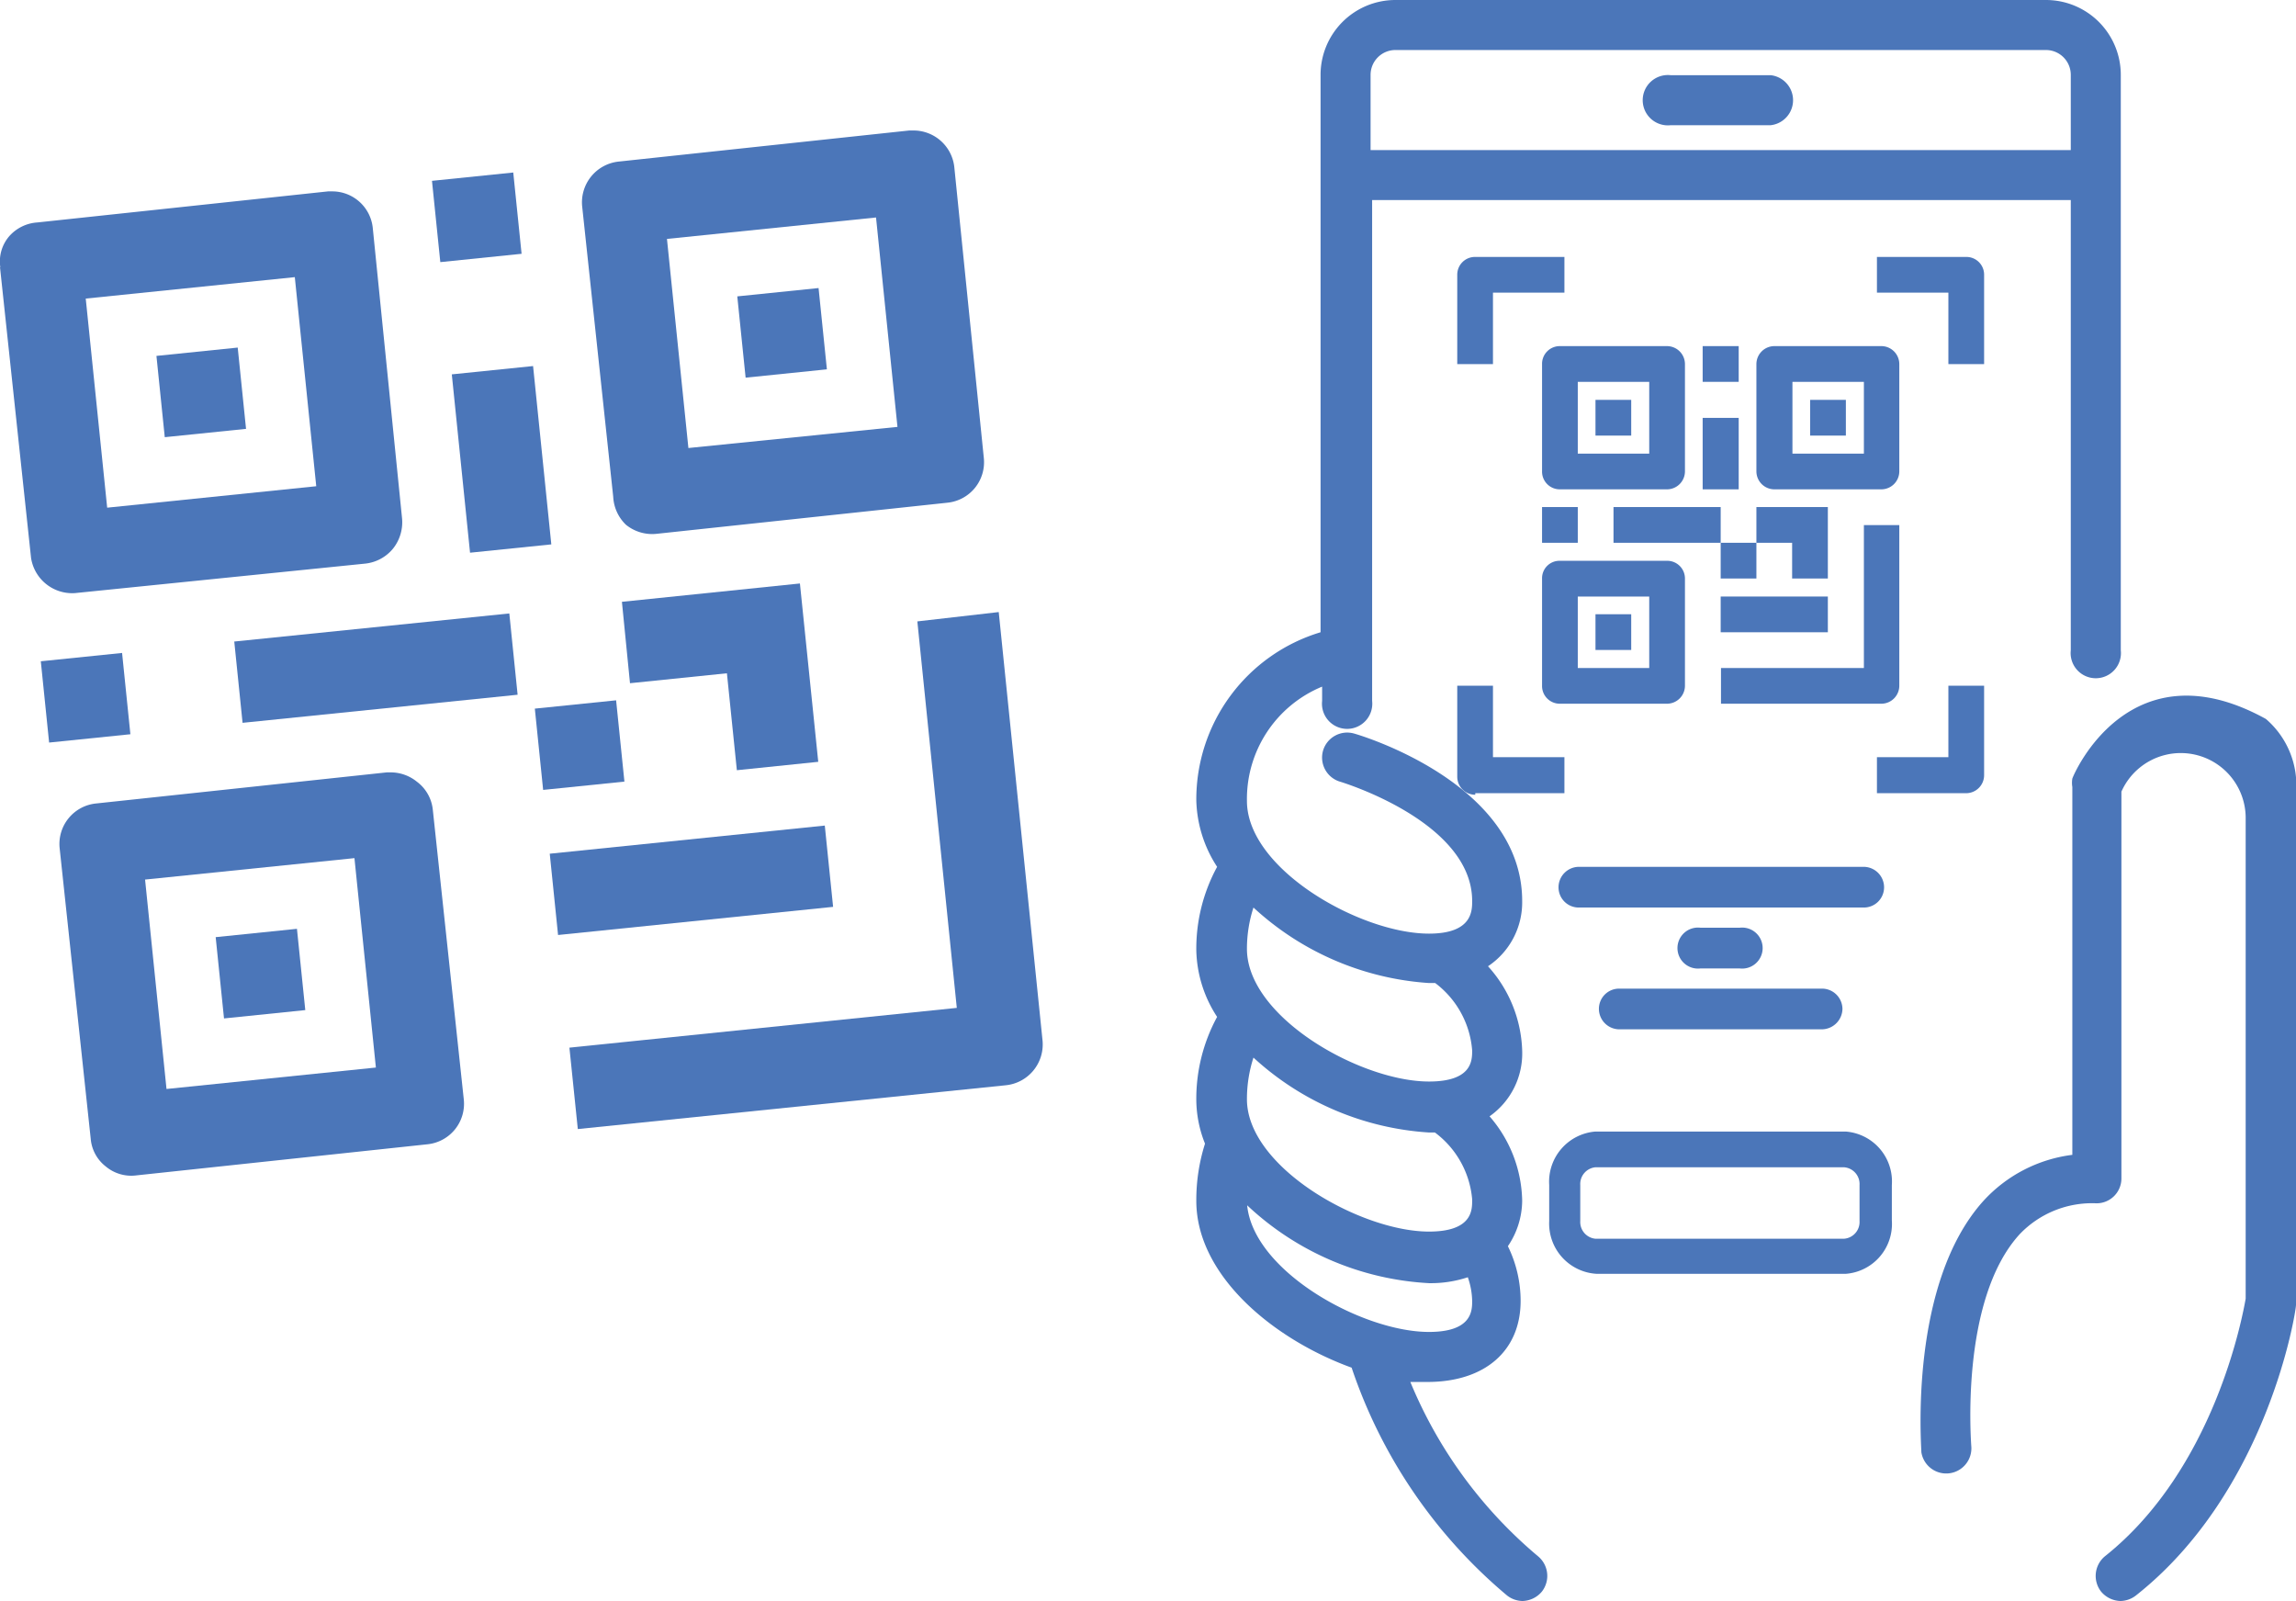 <svg xmlns="http://www.w3.org/2000/svg" viewBox="0 0 73.91 51.53"><defs><style>.cls-1{fill:#4b76b9;}</style></defs><g id="Calque_2" data-name="Calque 2"><g id="Layer_1" data-name="Layer 1"><g id="NewGroupe13"><g id="NewGroup0-10"><path class="cls-1" d="M57,2.42H53.78a.81.81,0,1,0,0,1.61H57a.81.81,0,0,0,0-1.61Z"/></g></g><path class="cls-1" d="M72.94,23.14c-4.35-2.4-6.16,1.71-6.23,1.92a.81.81,0,0,0,0,.27V37.17a4.66,4.66,0,0,0-2.86,1.48c-2.41,2.67-2,7.87-2,8.09a.81.81,0,0,0,1.61-.15c0-.05-.4-4.72,1.55-6.86a3.22,3.22,0,0,1,2.48-1,.8.8,0,0,0,.8-.8V25.48a2.09,2.09,0,0,1,4,.82V41.8c-.1.56-1,5.48-4.53,8.29a.82.82,0,0,0-.13,1.13.84.84,0,0,0,.63.31.83.83,0,0,0,.5-.18C73,48,73.91,42.22,73.91,42V25.53A2.81,2.81,0,0,0,72.94,23.14Z"/><path class="cls-1" d="M40.09,38.74A9.26,9.26,0,0,0,46,41.3a3.79,3.79,0,0,0,1.25-.19,2.43,2.43,0,0,1,.14.76c0,.31,0,1-1.39,1-2.17,0-5.75-2-5.86-4.17ZM46,31.64h.2a3,3,0,0,1,1.19,2.17c0,.32,0,1-1.39,1-2.2,0-5.86-2.07-5.86-4.27a4.3,4.3,0,0,1,.21-1.33A9.22,9.22,0,0,0,46,31.64Zm1.39,7c0,.31,0,1-1.39,1-2.2,0-5.86-2.07-5.86-4.26a4.32,4.32,0,0,1,.21-1.34,9.2,9.2,0,0,0,5.64,2.41h.2a3,3,0,0,1,1.2,2.15ZM44.12,2.42a.8.8,0,0,1,.8-.81H65.86a.8.8,0,0,1,.8.81V4.83H44.12V2.42Zm1.22,42.06c.21,0,.41,0,.61,0,1.85,0,3-1,3-2.61a4,4,0,0,0-.41-1.76A2.63,2.63,0,0,0,49,38.65a4.25,4.25,0,0,0-1.05-2.72A2.47,2.47,0,0,0,49,33.81,4.23,4.23,0,0,0,47.9,31.1,2.47,2.47,0,0,0,49,29c0-3.78-5.19-5.33-5.41-5.39a.81.81,0,0,0-1,.55.81.81,0,0,0,.55,1h0s4.25,1.27,4.25,3.84c0,.32,0,1.05-1.39,1.05-2.2,0-5.86-2.07-5.86-4.27a3.91,3.91,0,0,1,2.42-3.68v.46a.81.81,0,1,0,1.61,0V6.44H66.66V20.93a.81.81,0,1,0,1.61,0V2.42A2.41,2.41,0,0,0,65.86,0H44.92a2.41,2.41,0,0,0-2.41,2.42V20.35a5.62,5.62,0,0,0-4,5.41,4.09,4.09,0,0,0,.67,2.14,5.51,5.51,0,0,0-.67,2.69,4.06,4.06,0,0,0,.67,2.14,5.52,5.52,0,0,0-.67,2.7,3.86,3.86,0,0,0,.28,1.38,6,6,0,0,0-.28,1.84c0,2.41,2.49,4.46,5,5.37a16.37,16.37,0,0,0,5,7.33.83.83,0,0,0,.5.18.84.84,0,0,0,.63-.31.82.82,0,0,0-.13-1.13,14.58,14.58,0,0,1-4.11-5.61Z"/><path class="cls-1" d="M48.06,9.42h2.3V8.27H47.49a.57.57,0,0,0-.58.57v2.88h1.15V9.42Z"/><path class="cls-1" d="M62.72,11.72h1.15V8.84a.57.57,0,0,0-.58-.57H60.42V9.42h2.3v2.3Z"/><path class="cls-1" d="M47.49,25.53h2.87V24.37h-2.3v-2.3H46.91V25a.58.58,0,0,0,.58.58Z"/><path class="cls-1" d="M62.72,24.37h-2.3v1.16h2.87a.58.58,0,0,0,.58-.58V22.07H62.72v2.3Z"/><path class="cls-1" d="M55.39,22.65h5.18a.58.58,0,0,0,.57-.58V16.9H60v4.6h-4.6v1.15Z"/><path class="cls-1" d="M50.79,12.29h2.3V14.6h-2.3V12.29Zm-1.15-.57v3.45a.57.57,0,0,0,.57.58h3.45a.58.58,0,0,0,.58-.58V11.72a.58.58,0,0,0-.58-.58H50.21a.57.57,0,0,0-.57.58Z"/><polygon class="cls-1" points="51.36 12.87 52.51 12.87 52.51 14.02 51.36 14.02 51.36 12.87 51.36 12.87"/><path class="cls-1" d="M50.79,19.2h2.3v2.3h-2.3V19.2Zm-1.15,2.87a.57.57,0,0,0,.57.58h3.45a.58.58,0,0,0,.58-.58V18.62a.57.57,0,0,0-.58-.57H50.21a.56.56,0,0,0-.57.57v3.45Z"/><polygon class="cls-1" points="51.36 19.77 52.51 19.77 52.51 20.92 51.36 20.92 51.36 19.77 51.36 19.77"/><path class="cls-1" d="M57.69,12.29H60V14.6h-2.3V12.29Zm-.57,3.46h3.45a.58.58,0,0,0,.57-.58V11.72a.58.58,0,0,0-.57-.58H57.12a.58.58,0,0,0-.58.58v3.45a.58.58,0,0,0,.58.58Z"/><polygon class="cls-1" points="58.27 12.87 59.42 12.87 59.42 14.02 58.27 14.02 58.27 12.87 58.27 12.87"/><polygon class="cls-1" points="54.81 11.14 55.97 11.14 55.97 12.29 54.81 12.29 54.81 11.14 54.81 11.14"/><polygon class="cls-1" points="54.81 13.45 55.97 13.45 55.97 15.75 54.81 15.75 54.81 13.45 54.81 13.45"/><polygon class="cls-1" points="55.39 17.47 56.54 17.47 56.54 18.62 55.39 18.62 55.39 17.47 55.39 17.47"/><polygon class="cls-1" points="57.69 18.62 58.84 18.62 58.84 17.47 58.84 16.32 56.54 16.32 56.54 17.47 57.69 17.47 57.69 18.62 57.69 18.62"/><polygon class="cls-1" points="49.64 16.32 50.79 16.32 50.79 17.47 49.64 17.47 49.64 16.32 49.64 16.32"/><polygon class="cls-1" points="55.39 19.2 58.84 19.2 58.84 20.35 55.39 20.35 55.39 19.2 55.39 19.2"/><polygon class="cls-1" points="51.94 16.32 55.39 16.32 55.39 17.47 51.94 17.47 51.94 16.32 51.94 16.32"/><path class="cls-1" d="M59.86,39.3a.54.54,0,0,1-.5.57h-8a.54.54,0,0,1-.49-.57V38.14a.54.54,0,0,1,.49-.57h8a.54.54,0,0,1,.5.57V39.3Zm-.5-2.88h-8a1.62,1.62,0,0,0-1.49,1.72V39.3A1.62,1.62,0,0,0,51.41,41h8a1.61,1.61,0,0,0,1.49-1.72V38.14a1.61,1.61,0,0,0-1.49-1.72Z"/><path class="cls-1" d="M58.65,31.82H52.12a.65.65,0,0,0-.65.65.66.66,0,0,0,.65.66h6.53a.67.67,0,0,0,.66-.66.66.66,0,0,0-.66-.65Z"/><path class="cls-1" d="M54.74,29.86a.66.66,0,1,0,0,1.31H56a.66.66,0,1,0,0-1.31Z"/><path class="cls-1" d="M60,29.21a.65.65,0,0,0,.65-.65A.66.66,0,0,0,60,27.9H50.82a.66.66,0,0,0-.65.66.65.65,0,0,0,.65.65Z"/><path class="cls-1" d="M29.53,20,30.8,32.44,18.33,33.72l.27,2.62,13.78-1.41a1.32,1.32,0,0,0,1.18-1.44L32.15,19.7Z"/><path class="cls-1" d="M2.41,19.09l9.35-.95a1.34,1.34,0,0,0,.89-.48,1.36,1.36,0,0,0,.29-1L12,7.34a1.31,1.31,0,0,0-1.31-1.18h-.13l-9.36,1A1.32,1.32,0,0,0,.3,7.6a1.24,1.24,0,0,0-.29,1H0l1,9.36A1.34,1.34,0,0,0,2.41,19.09ZM9.49,8.92l.69,6.73-6.73.69L2.76,9.61Z"/><rect class="cls-1" x="5.16" y="11.31" width="2.63" height="2.63" transform="translate(-1.25 0.73) rotate(-5.85)"/><path class="cls-1" d="M13.42,25.16a1.34,1.34,0,0,0-.83-.3h-.14l-9.35,1a1.31,1.31,0,0,0-1.18,1.44l1,9.35a1.26,1.26,0,0,0,.48.89,1.28,1.28,0,0,0,1,.29l9.36-1a1.31,1.31,0,0,0,1.17-1.44l-1-9.35A1.29,1.29,0,0,0,13.42,25.16ZM5.36,35.05l-.69-6.74,6.74-.69.69,6.74Z"/><rect class="cls-1" x="7.07" y="30.02" width="2.63" height="2.63" transform="translate(-3.15 1.02) rotate(-5.85)"/><path class="cls-1" d="M20.15,16.89a1.34,1.34,0,0,0,1,.29l9.35-1a1.31,1.31,0,0,0,1.17-1.44l-.95-9.36a1.32,1.32,0,0,0-1.31-1.18h-.14l-9.35,1a1.32,1.32,0,0,0-1.18,1.44l1,9.35A1.34,1.34,0,0,0,20.15,16.89ZM28.2,7l.69,6.74-6.73.68-.69-6.73Z"/><rect class="cls-1" x="23.86" y="9.4" width="2.63" height="2.63" transform="translate(-0.96 2.62) rotate(-5.85)"/><rect class="cls-1" x="14.03" y="5.68" width="2.63" height="2.63" transform="translate(-0.63 1.6) rotate(-5.85)"/><rect class="cls-1" x="14.83" y="11.9" width="2.63" height="5.77" transform="translate(-1.42 1.72) rotate(-5.84)"/><rect class="cls-1" x="17.34" y="22.67" width="2.63" height="2.63" transform="translate(-2.34 2.02) rotate(-5.84)"/><polygon class="cls-1" points="23.72 24.79 26.34 24.52 25.75 18.78 20.02 19.37 20.28 21.99 23.4 21.67 23.72 24.79"/><rect class="cls-1" x="1.44" y="21.14" width="2.63" height="2.63" transform="translate(-2.27 0.4) rotate(-5.84)"/><rect class="cls-1" x="17.81" y="27.02" width="8.9" height="2.63" transform="translate(-2.77 2.41) rotate(-5.84)"/><rect class="cls-1" x="7.65" y="20.19" width="8.9" height="2.63" transform="translate(-2.12 1.34) rotate(-5.83)"/></g></g></svg>